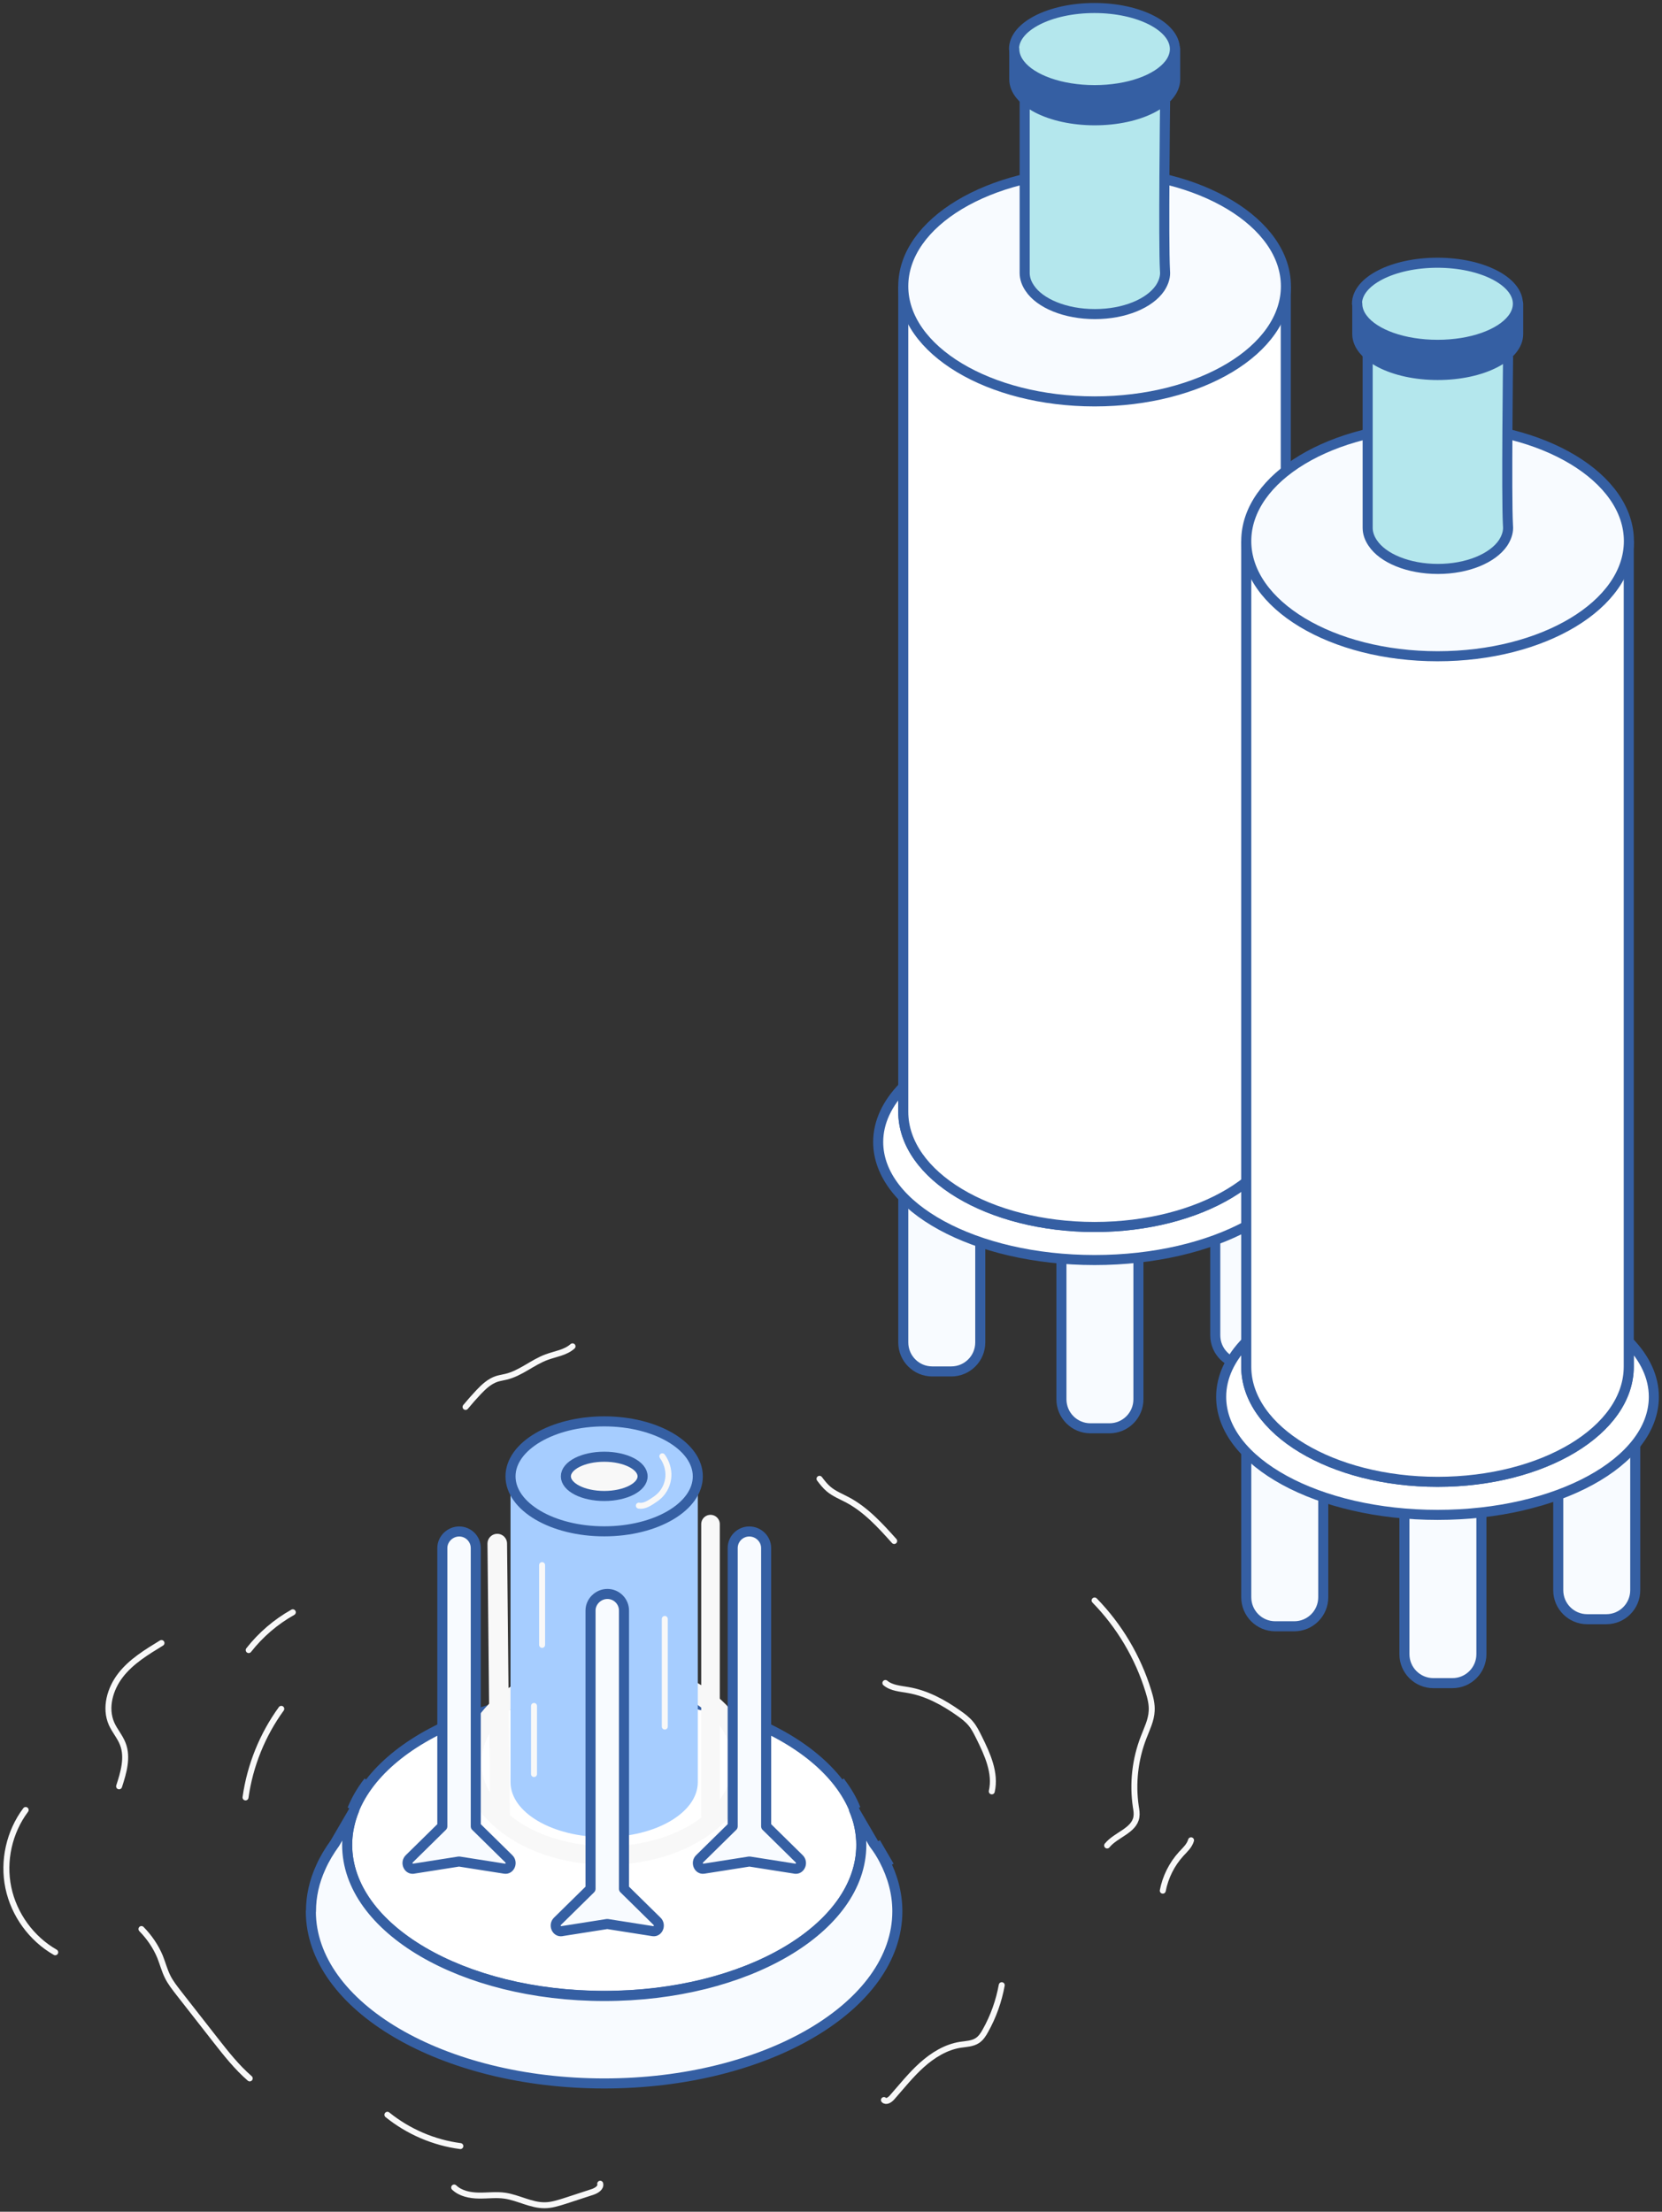 <svg width="248" height="330" viewBox="0 0 248 330" fill="none" xmlns="http://www.w3.org/2000/svg">
<rect x="0" y="0" width="248" height="330" fill="#333333" stroke="none"/>
<path d="M162.709 181.09H165.549C167.937 181.09 169.873 183.027 169.873 185.418V208.779C169.873 211.169 167.937 213.107 165.549 213.107H162.709C160.321 213.107 158.385 211.169 158.385 208.779V185.418C158.385 183.027 160.321 181.09 162.709 181.09Z" fill="#F8FBFF" stroke="#355FA3" stroke-width="1.5" stroke-linecap="round" stroke-linejoin="round"/>
<path d="M139.109 172.606H141.949C144.337 172.606 146.273 174.544 146.273 176.934V200.296C146.273 202.686 144.337 204.623 141.949 204.623H139.109C136.721 204.623 134.785 202.686 134.785 200.296V176.934C134.785 174.544 136.721 172.606 139.109 172.606Z" fill="#F8FBFF" stroke="#355FA3" stroke-width="1.5" stroke-linecap="round" stroke-linejoin="round"/>
<path d="M185.664 171.552H188.504C190.892 171.552 192.828 173.489 192.828 175.88V199.241C192.828 201.631 190.892 203.569 188.504 203.569H185.664C183.276 203.569 181.34 201.631 181.34 199.241V175.88C181.34 173.489 183.276 171.552 185.664 171.552Z" fill="#F8FBFF" stroke="#355FA3" stroke-width="1.5" stroke-linecap="round" stroke-linejoin="round"/>
<path d="M131.041 170.389C131.041 180.121 145.498 188.002 163.333 188.002C181.168 188.002 195.604 180.121 195.604 170.389C195.604 167.418 194.248 164.619 191.86 162.164V165.889C191.86 175.363 179.081 183.071 163.333 183.071C147.585 183.071 134.784 175.384 134.784 165.889V162.164C132.396 164.619 131.041 167.418 131.041 170.389Z" fill="white" stroke="#355FA3" stroke-width="1.5" stroke-linecap="round" stroke-linejoin="round"/>
<path d="M134.783 42.73V165.888C134.783 175.362 147.563 183.07 163.332 183.07C179.102 183.07 191.859 175.384 191.859 165.888V42.73" fill="white"/>
<path d="M134.783 42.73V165.888C134.783 175.362 147.563 183.07 163.332 183.07C179.102 183.07 191.859 175.384 191.859 165.888V42.73" stroke="#355FA3" stroke-width="1.5" stroke-miterlimit="10"/>
<path d="M163.332 59.89C147.565 59.89 134.783 52.198 134.783 42.708C134.783 33.219 147.565 25.526 163.332 25.526C179.099 25.526 191.881 33.219 191.881 42.708C191.881 52.198 179.099 59.89 163.332 59.89Z" fill="#F8FBFF" stroke="#355FA3" stroke-width="1.5" stroke-linecap="round" stroke-linejoin="round"/>
<path d="M152.899 14.804V40.727C152.899 41.524 153.179 42.299 153.652 42.988C155.158 45.27 158.966 46.864 163.376 46.864C167.787 46.864 171.552 45.27 173.101 42.988C173.552 42.299 173.854 41.524 173.854 40.727C173.854 40.598 173.832 40.469 173.832 40.297C173.595 36.12 173.854 15.148 173.854 15.148" fill="#B4E7ED"/>
<path d="M152.899 14.804V40.727C152.899 41.524 153.179 42.299 153.652 42.988C155.158 45.27 158.966 46.864 163.376 46.864C167.787 46.864 171.552 45.27 173.101 42.988C173.552 42.299 173.854 41.524 173.854 40.727C173.854 40.598 173.832 40.469 173.832 40.297C173.595 36.12 173.854 15.148 173.854 15.148" stroke="#355FA3" stroke-width="1.5" stroke-linejoin="round"/>
<path d="M151.35 7.312V11.833C151.35 15.192 156.707 17.948 163.355 17.948C170.002 17.948 175.359 15.213 175.359 11.833V7.312C175.359 8.108 175.058 8.883 174.52 9.572C172.756 11.855 168.41 13.448 163.376 13.448C158.342 13.448 153.975 11.855 152.232 9.572C151.694 8.883 151.393 8.108 151.393 7.312H151.35Z" fill="#355FA3" stroke="#355FA3" stroke-width="1.5" stroke-linecap="round" stroke-linejoin="round"/>
<path d="M151.35 7.311C151.35 8.108 151.651 8.883 152.189 9.572C153.932 11.854 158.256 13.448 163.333 13.448C168.41 13.448 172.713 11.854 174.477 9.572C175.015 8.883 175.316 8.108 175.316 7.311C175.316 3.952 169.938 1.196 163.312 1.196C156.686 1.196 151.307 3.931 151.307 7.311H151.35Z" fill="#B4E7ED" stroke="#355FA3" stroke-width="1.5" stroke-linejoin="round"/>
<path d="M213.889 219.114H216.728C219.117 219.114 221.053 221.052 221.053 223.442V246.803C221.053 249.194 219.117 251.131 216.728 251.131H213.889C211.5 251.131 209.564 249.194 209.564 246.803V223.442C209.564 221.052 211.5 219.114 213.889 219.114Z" fill="#F8FBFF" stroke="#355FA3" stroke-width="1.5" stroke-linecap="round" stroke-linejoin="round"/>
<path d="M190.289 210.631H193.129C195.517 210.631 197.453 212.568 197.453 214.959V238.32C197.453 240.71 195.517 242.648 193.129 242.648H190.289C187.901 242.648 185.965 240.71 185.965 238.32V214.959C185.965 212.568 187.901 210.631 190.289 210.631Z" fill="#F8FBFF" stroke="#355FA3" stroke-width="1.5" stroke-linecap="round" stroke-linejoin="round"/>
<path d="M236.844 209.576H239.684C242.072 209.576 244.008 211.514 244.008 213.904V237.265C244.008 239.656 242.072 241.593 239.684 241.593H236.844C234.456 241.593 232.519 239.656 232.519 237.265V213.904C232.519 211.514 234.456 209.576 236.844 209.576Z" fill="#F8FBFF" stroke="#355FA3" stroke-width="1.5" stroke-linecap="round" stroke-linejoin="round"/>
<path d="M182.22 208.413C182.22 218.146 196.678 226.026 214.513 226.026C232.347 226.026 246.783 218.146 246.783 208.413C246.783 205.442 245.428 202.643 243.04 200.188V203.913C243.04 213.387 230.261 221.095 214.513 221.095C198.765 221.095 185.964 213.409 185.964 203.913V200.188C183.576 202.643 182.22 205.442 182.22 208.413Z" fill="white" stroke="#355FA3" stroke-width="1.5" stroke-linecap="round" stroke-linejoin="round"/>
<path d="M185.963 80.754V203.913C185.963 213.386 198.742 221.095 214.512 221.095C230.281 221.095 243.039 213.408 243.039 203.913V80.754" fill="white"/>
<path d="M185.963 80.754V203.913C185.963 213.386 198.742 221.095 214.512 221.095C230.281 221.095 243.039 213.408 243.039 203.913V80.754" stroke="#355FA3" stroke-width="1.5" stroke-miterlimit="10"/>
<path d="M214.512 97.915C198.745 97.915 185.963 90.222 185.963 80.733C185.963 71.243 198.745 63.551 214.512 63.551C230.279 63.551 243.061 71.243 243.061 80.733C243.061 90.222 230.279 97.915 214.512 97.915Z" fill="#F8FBFF" stroke="#355FA3" stroke-width="1.5" stroke-linecap="round" stroke-linejoin="round"/>
<path d="M204.079 52.828V78.752C204.079 79.548 204.358 80.323 204.832 81.013C206.338 83.295 210.146 84.888 214.556 84.888C218.966 84.888 222.731 83.295 224.28 81.013C224.732 80.323 225.033 79.548 225.033 78.752C225.033 78.623 225.012 78.493 225.012 78.321C224.775 74.144 225.033 53.173 225.033 53.173" fill="#B4E7ED"/>
<path d="M204.079 52.828V78.752C204.079 79.548 204.358 80.323 204.832 81.013C206.338 83.295 210.146 84.888 214.556 84.888C218.966 84.888 222.731 83.295 224.28 81.013C224.732 80.323 225.033 79.548 225.033 78.752C225.033 78.623 225.012 78.493 225.012 78.321C224.775 74.144 225.033 53.173 225.033 53.173" stroke="#355FA3" stroke-width="1.5" stroke-linejoin="round"/>
<path d="M202.53 45.315V49.836C202.53 53.195 207.887 55.951 214.534 55.951C221.182 55.951 226.539 53.216 226.539 49.836V45.315C226.539 46.111 226.238 46.886 225.7 47.575C223.936 49.858 219.59 51.451 214.556 51.451C209.522 51.451 205.154 49.858 203.412 47.575C202.874 46.886 202.573 46.111 202.573 45.315H202.53Z" fill="#355FA3" stroke="#355FA3" stroke-width="1.5" stroke-linecap="round" stroke-linejoin="round"/>
<path d="M202.53 45.314C202.53 46.111 202.831 46.886 203.369 47.575C205.111 49.857 209.436 51.45 214.513 51.45C219.59 51.45 223.893 49.857 225.657 47.575C226.195 46.886 226.496 46.111 226.496 45.314C226.496 41.955 221.118 39.199 214.491 39.199C207.865 39.199 202.487 41.934 202.487 45.314H202.53Z" fill="#B4E7ED" stroke="#355FA3" stroke-width="1.5" stroke-linejoin="round"/>
<path d="M130.415 275.073L132.459 278.583" stroke="#355FA3" stroke-width="2.04" stroke-miterlimit="10"/>
<path d="M125.058 265.901L125.209 266.138" stroke="#355FA3" stroke-width="2.04" stroke-miterlimit="10"/>
<path d="M127.424 269.993C126.907 268.658 126.133 267.366 125.208 266.139L127.424 269.993Z" stroke="#355FA3" stroke-width="2.04" stroke-miterlimit="10"/>
<path d="M52.815 270.078L55.203 265.987C54.17 267.301 53.396 268.657 52.815 270.078Z" stroke="#355FA3" stroke-width="2.04" stroke-miterlimit="10"/>
<path d="M90.162 297.789C68.977 297.789 51.803 287.706 51.803 275.268C51.803 262.829 68.977 252.746 90.162 252.746C111.348 252.746 128.521 262.829 128.521 275.268C128.521 287.706 111.348 297.789 90.162 297.789Z" fill="white" stroke="#355FA3" stroke-width="1.5" stroke-miterlimit="10"/>
<path d="M90.594 276.84C79.472 276.84 70.457 270.641 70.457 262.995C70.457 255.349 79.472 249.15 90.594 249.15C101.715 249.15 110.73 255.349 110.73 262.995C110.73 270.641 101.715 276.84 90.594 276.84Z" stroke="#F8F8F8" stroke-width="2.77" stroke-linecap="round" stroke-linejoin="round"/>
<path d="M76.179 220.276V265.901C76.179 270.423 82.418 274.105 90.163 274.105C97.907 274.105 104.125 270.423 104.125 265.901V220.276C104.125 224.798 97.865 228.48 90.163 228.48C82.461 228.48 76.179 224.798 76.179 220.276Z" fill="#A6CDFF"/>
<path d="M99.199 241.55V257.612" stroke="#F8F8F8" stroke-width="0.89" stroke-linecap="round" stroke-linejoin="round"/>
<path d="M80.891 233.519V245.425" stroke="#F8F8F8" stroke-width="0.89" stroke-linecap="round" stroke-linejoin="round"/>
<path d="M79.686 254.533V264.696" stroke="#F8F8F8" stroke-width="0.89" stroke-linecap="round" stroke-linejoin="round"/>
<path d="M106.02 227.403V270.853" stroke="#F8F8F8" stroke-width="2.77" stroke-linecap="round" stroke-linejoin="round"/>
<path d="M74.201 230.311L74.609 270.854" stroke="#F8F8F8" stroke-width="2.92" stroke-linecap="round" stroke-linejoin="round"/>
<path d="M118.668 278.821L111.826 277.744L104.985 278.821C104.254 278.928 103.823 277.895 104.404 277.335L109.331 272.49V230.978C109.331 229.6 110.45 228.502 111.805 228.502C113.182 228.502 114.322 229.622 114.322 230.978V272.49L119.249 277.335C119.83 277.895 119.399 278.95 118.625 278.821H118.668Z" fill="#F8FBFF" stroke="#355FA3" stroke-width="1.5" stroke-linecap="round" stroke-linejoin="round"/>
<path d="M61.657 278.821L68.499 277.744L75.34 278.821C76.072 278.928 76.502 277.895 75.921 277.335L70.994 272.49V230.978C70.994 229.6 69.876 228.502 68.52 228.502C67.165 228.502 66.003 229.622 66.003 230.978V272.49L61.077 277.335C60.496 277.895 60.926 278.95 61.7 278.821H61.657Z" fill="#F8FBFF" stroke="#355FA3" stroke-width="1.5" stroke-linecap="round" stroke-linejoin="round"/>
<path d="M83.773 288.143L90.614 287.066L97.455 288.143C98.187 288.25 98.617 287.217 98.036 286.657L93.11 281.813V240.3C93.11 238.922 91.991 237.824 90.636 237.824C89.28 237.824 88.118 238.944 88.118 240.3V281.813L83.192 286.657C82.611 287.217 83.041 288.272 83.816 288.143H83.773Z" fill="#F8FBFF" stroke="#355FA3" stroke-width="1.5" stroke-linecap="round" stroke-linejoin="round"/>
<path d="M46.383 285.172C46.383 299.339 65.981 310.858 90.163 310.858C114.344 310.858 133.9 299.339 133.9 285.172C133.9 282.48 133.19 279.918 131.921 277.485C131.491 276.667 130.996 275.87 130.394 275.095L127.425 270.014C127.769 270.832 128.049 271.65 128.221 272.49C128.414 273.394 128.522 274.341 128.522 275.267C128.522 287.712 111.354 297.811 90.184 297.811C69.015 297.811 51.804 287.734 51.804 275.267C51.804 274.341 51.89 273.394 52.105 272.49C52.277 271.672 52.514 270.875 52.837 270.1L49.975 275.009C49.136 276.172 48.405 277.377 47.867 278.605C46.899 280.715 46.404 282.911 46.404 285.172H46.383Z" fill="#F8FBFF" stroke="#355FA3" stroke-width="1.5" stroke-linecap="round" stroke-linejoin="round"/>
<path d="M76.179 220.277C76.179 224.798 82.418 228.48 90.163 228.48C97.907 228.48 104.125 224.798 104.125 220.277C104.125 215.755 97.865 212.073 90.163 212.073C82.461 212.073 76.179 215.755 76.179 220.277Z" fill="#A6CDFF" stroke="#355FA3" stroke-width="1.5" stroke-linejoin="round"/>
<path d="M84.439 220.277C84.439 221.892 87 223.205 90.162 223.205C93.325 223.205 95.885 221.892 95.885 220.277C95.885 218.662 93.325 217.349 90.162 217.349C87 217.349 84.439 218.662 84.439 220.277Z" fill="#F8F8F8" stroke="#355FA3" stroke-width="1.5" stroke-linejoin="round"/>
<path d="M98.833 217.284C99.457 218.145 99.801 219.244 99.736 220.299C99.672 221.354 99.199 222.409 98.424 223.162C98.058 223.507 97.65 223.787 97.241 224.045C96.66 224.411 95.993 224.777 95.326 224.648" stroke="#F8F8F8" stroke-width="0.89" stroke-linecap="round" stroke-linejoin="round"/>
<path d="M24.096 245.146C21.88 246.502 19.599 247.88 18.007 249.925C16.415 251.971 15.598 254.835 16.652 257.203C17.125 258.258 17.921 259.141 18.33 260.217C19.105 262.22 18.438 264.481 17.771 266.526" stroke="#F8F8F8" stroke-width="0.89" stroke-linecap="round" stroke-linejoin="round"/>
<path d="M21.105 287.82C22.267 289.005 23.235 290.404 23.88 291.954C24.267 292.923 24.526 293.935 24.977 294.861C25.429 295.808 26.096 296.627 26.741 297.466C28.549 299.77 30.356 302.096 32.163 304.399C33.733 306.402 35.325 308.426 37.262 310.105" stroke="#F8F8F8" stroke-width="0.89" stroke-linecap="round" stroke-linejoin="round"/>
<path d="M89.562 325.823C89.713 326.426 88.981 326.857 88.4 327.051C87.023 327.503 85.647 327.955 84.248 328.407C83.28 328.708 82.29 329.031 81.279 329.031C79.257 329.053 77.385 327.912 75.363 327.61C74.072 327.417 72.738 327.61 71.426 327.589C70.114 327.567 68.715 327.287 67.769 326.383" stroke="#F8F8F8" stroke-width="0.89" stroke-linecap="round" stroke-linejoin="round"/>
<path d="M41.973 254.964C39.154 258.839 37.304 263.426 36.637 268.184" stroke="#F8F8F8" stroke-width="0.89" stroke-linecap="round" stroke-linejoin="round"/>
<path d="M132.115 251.109C133.04 251.885 134.352 251.949 135.536 252.164C138.289 252.638 140.807 254.016 143.087 255.631C143.732 256.083 144.378 256.578 144.873 257.181C145.389 257.806 145.733 258.516 146.099 259.248C147.347 261.767 148.616 264.545 147.992 267.279" stroke="#F8F8F8" stroke-width="0.89" stroke-linecap="round" stroke-linejoin="round"/>
<path d="M149.477 296.196C149.046 298.565 148.229 300.869 147.046 302.979C146.744 303.538 146.379 304.098 145.862 304.443C145.131 304.938 144.184 304.96 143.302 305.089C141.129 305.433 139.193 306.639 137.558 308.103C135.923 309.567 134.568 311.29 133.105 312.948C132.782 313.314 132.223 313.68 131.9 313.335" stroke="#F8F8F8" stroke-width="0.89" stroke-linecap="round" stroke-linejoin="round"/>
<path d="M163.332 238.794C167.032 242.583 169.808 247.256 171.357 252.316C171.658 253.284 171.916 254.275 171.851 255.287C171.787 256.665 171.141 257.935 170.647 259.227C169.377 262.5 168.969 266.096 169.485 269.562C169.571 270.079 169.657 270.596 169.571 271.112C169.227 273.158 166.516 273.739 165.204 275.354" stroke="#F8F8F8" stroke-width="0.89" stroke-linecap="round" stroke-linejoin="round"/>
<path d="M177.725 274.578C177.488 275.396 176.843 275.978 176.262 276.602C174.863 278.131 173.895 280.069 173.508 282.093" stroke="#F8F8F8" stroke-width="0.89" stroke-linecap="round" stroke-linejoin="round"/>
<path d="M85.432 200.877C84.377 201.824 82.893 201.997 81.559 202.492C79.451 203.267 77.687 204.903 75.492 205.42C75.062 205.528 74.61 205.592 74.18 205.721C73.083 206.066 72.201 206.884 71.405 207.724C70.738 208.434 70.092 209.166 69.469 209.92" stroke="#F8F8F8" stroke-width="0.89" stroke-linecap="round" stroke-linejoin="round"/>
<path d="M122.284 220.643C122.693 221.181 123.123 221.741 123.639 222.171C124.478 222.882 125.532 223.291 126.5 223.808C129.233 225.272 131.363 227.619 133.428 229.923" stroke="#F8F8F8" stroke-width="0.89" stroke-linecap="round" stroke-linejoin="round"/>
<path d="M3.83 270.057C1.377 273.329 0.409 277.657 1.248 281.662C2.087 285.667 4.69 289.263 8.24 291.286" stroke="#F8F8F8" stroke-width="0.89" stroke-linecap="round" stroke-linejoin="round"/>
<path d="M68.693 320.204C64.735 319.687 60.927 318.05 57.807 315.531" stroke="#F8F8F8" stroke-width="0.89" stroke-linecap="round" stroke-linejoin="round"/>
<path d="M43.693 240.559C41.155 241.98 38.896 243.917 37.11 246.2" stroke="#F8F8F8" stroke-width="0.89" stroke-linecap="round" stroke-linejoin="round"/>
</svg>
